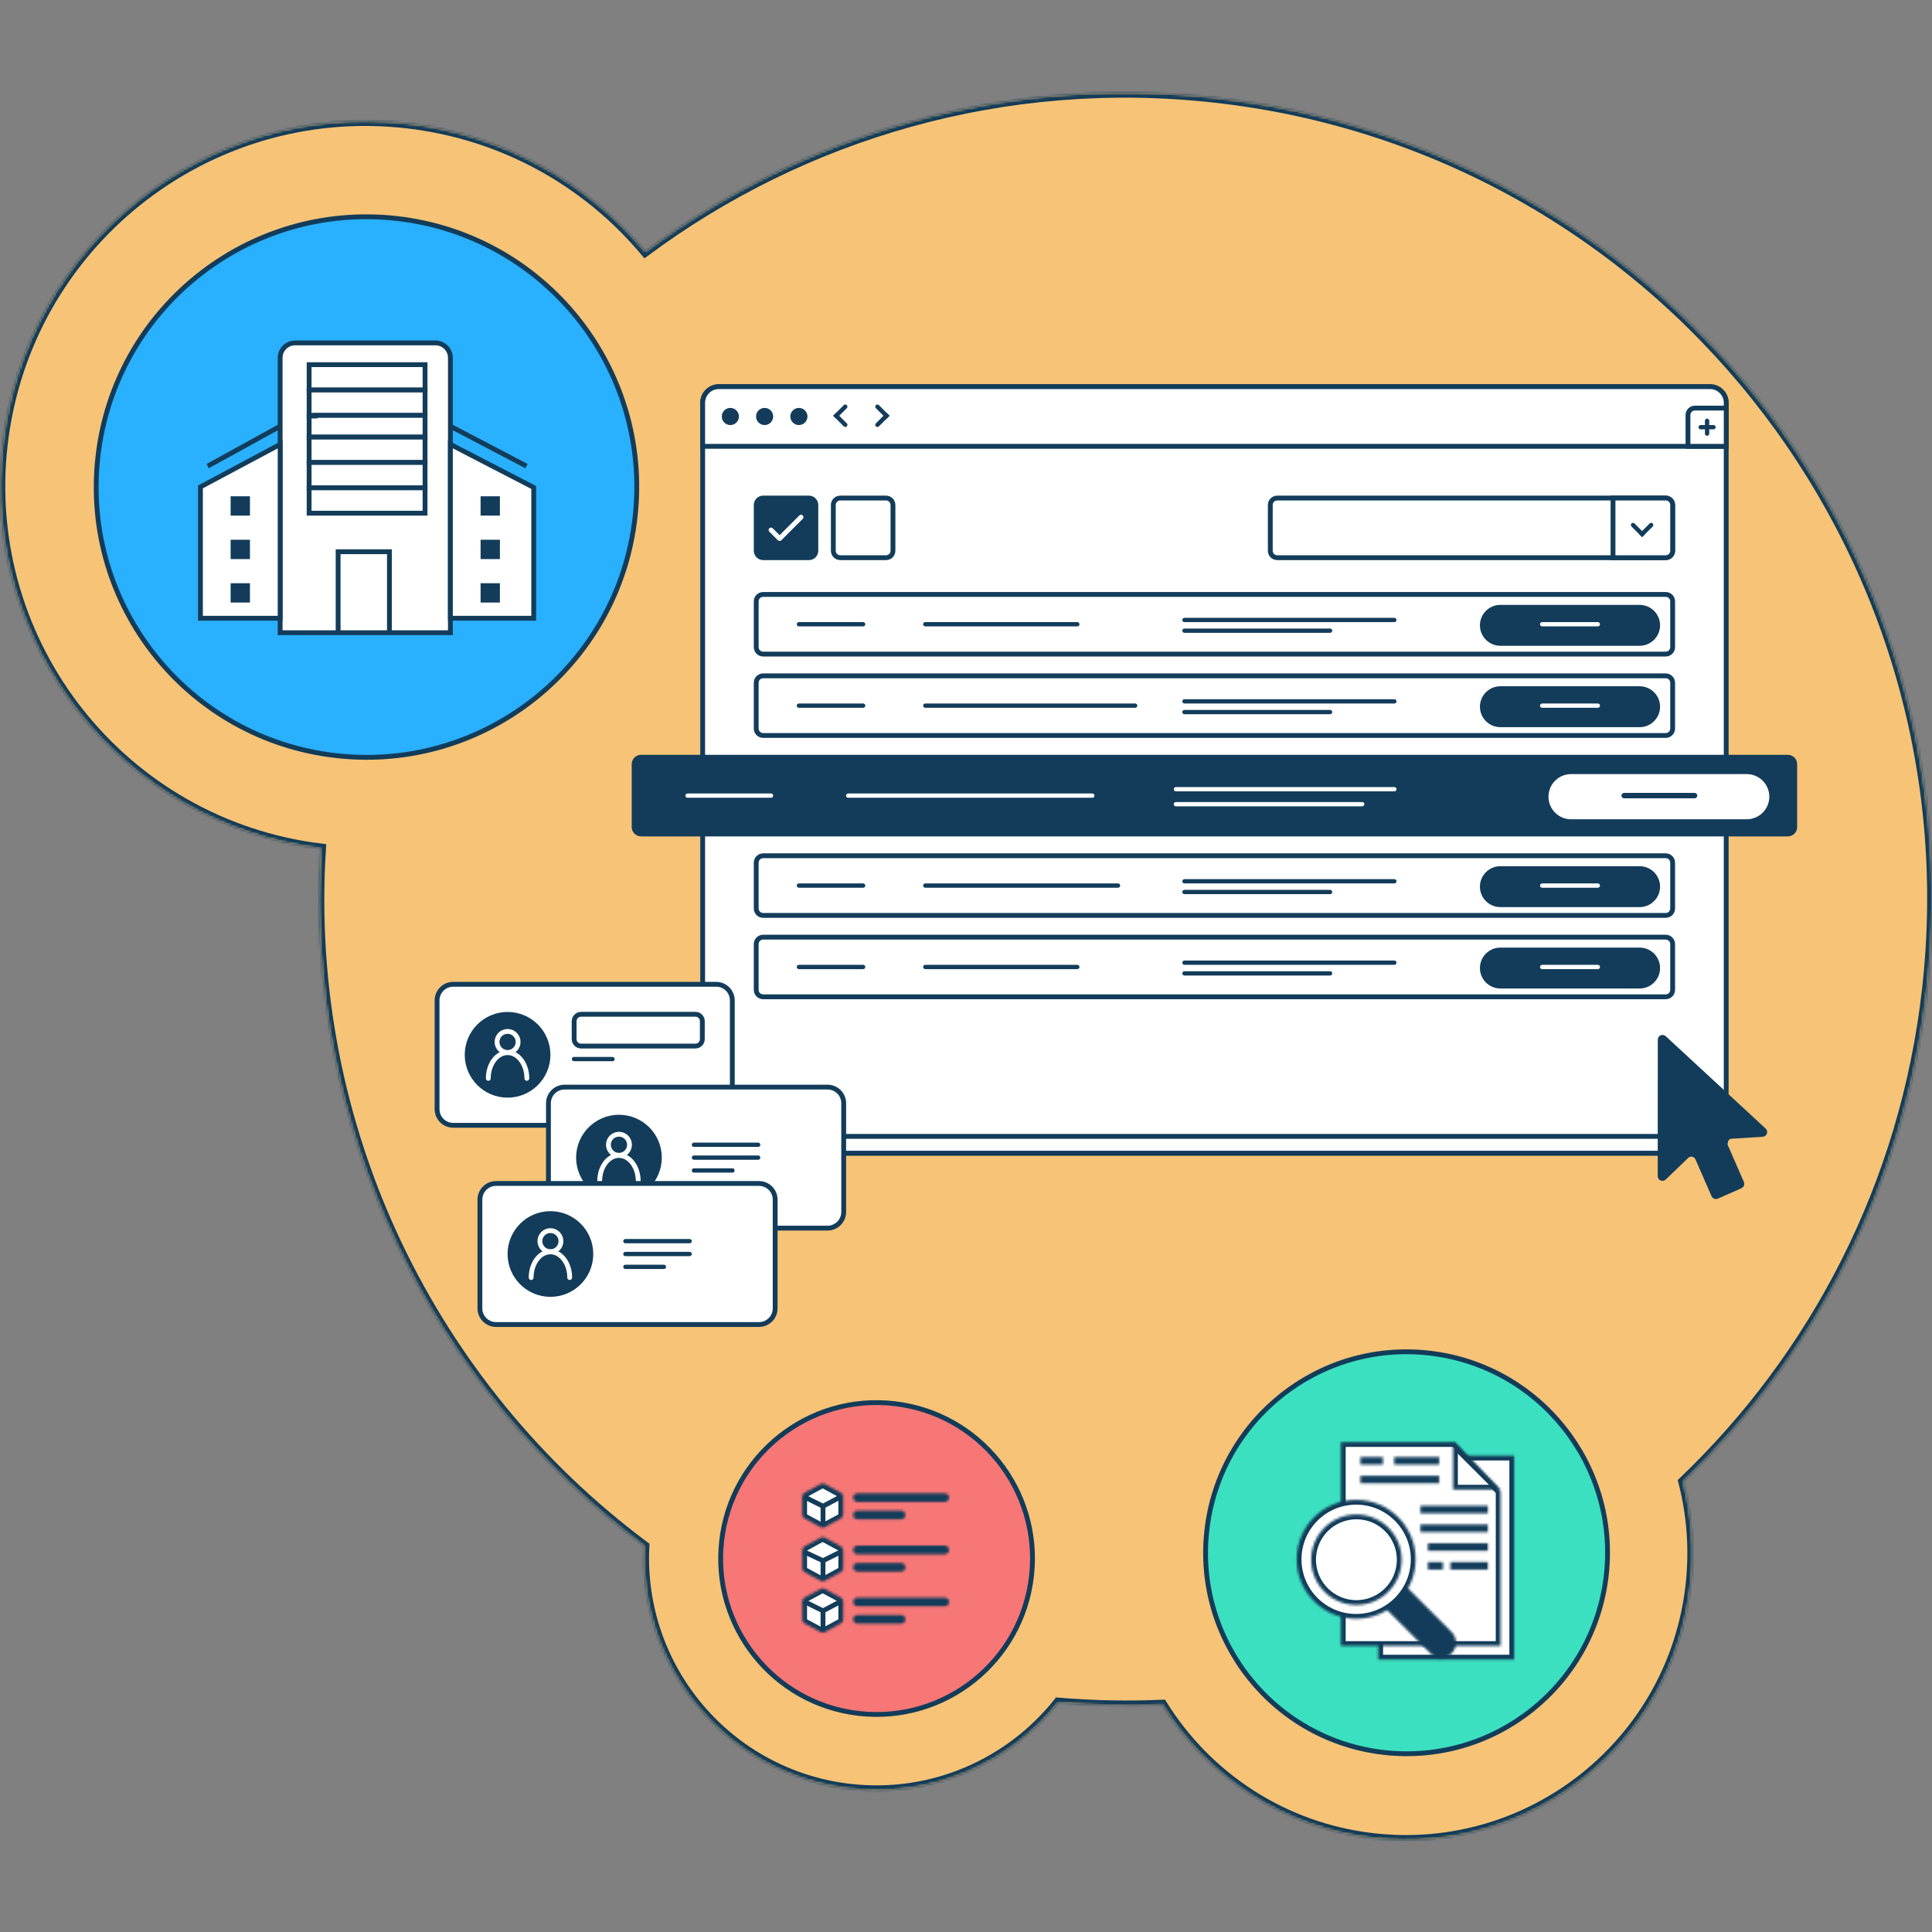 <svg width="800" height="800" viewBox="0 0 800 800" fill="none" xmlns="http://www.w3.org/2000/svg">
<rect x="0" y="0" width="800" height="800" fill="#808080" stroke="none"/>
<path fill-rule="evenodd" clip-rule="evenodd" d="M438.173 704.95C452.704 706.179 467.107 706.454 481.319 705.824C499.838 735.598 531.318 756.904 568.867 761.113C633.964 768.408 692.651 721.551 699.948 656.454C701.61 641.628 700.462 627.136 696.931 613.506C751.532 561.321 788.821 490.409 797.892 409.481C818.427 226.262 686.547 61.087 503.328 40.551C415.923 30.754 332.623 55.645 267.174 104.249C243.102 75.504 208.358 55.615 168.156 51.109C85.209 41.812 10.431 101.518 1.134 184.465C-8.107 266.906 50.816 341.278 132.975 351.31C125.567 467.418 178.947 574.663 266.889 640.2C264.246 690.62 301.355 734.979 352.188 740.677C386.31 744.501 418.259 729.968 438.173 704.95Z" fill="#F7C376"/>
<mask id="path-2-inside-1_206_8628" fill="white">
<path fill-rule="evenodd" clip-rule="evenodd" d="M438.173 704.95C452.704 706.179 467.107 706.454 481.319 705.824C499.838 735.598 531.318 756.904 568.867 761.113C633.964 768.408 692.651 721.551 699.948 656.454C701.61 641.628 700.462 627.136 696.931 613.506C751.532 561.321 788.821 490.409 797.892 409.481C818.427 226.262 686.547 61.087 503.328 40.551C415.923 30.754 332.623 55.645 267.174 104.249C243.102 75.504 208.358 55.615 168.156 51.109C85.209 41.812 10.431 101.518 1.134 184.465C-8.107 266.906 50.816 341.278 132.975 351.31C125.567 467.418 178.947 574.663 266.889 640.2C264.246 690.62 301.355 734.979 352.188 740.677C386.31 744.501 418.259 729.968 438.173 704.95Z"/>
</mask>
<path fill-rule="evenodd" clip-rule="evenodd" d="M438.173 704.95C452.704 706.179 467.107 706.454 481.319 705.824C499.838 735.598 531.318 756.904 568.867 761.113C633.964 768.408 692.651 721.551 699.948 656.454C701.61 641.628 700.462 627.136 696.931 613.506C751.532 561.321 788.821 490.409 797.892 409.481C818.427 226.262 686.547 61.087 503.328 40.551C415.923 30.754 332.623 55.645 267.174 104.249C243.102 75.504 208.358 55.615 168.156 51.109C85.209 41.812 10.431 101.518 1.134 184.465C-8.107 266.906 50.816 341.278 132.975 351.31C125.567 467.418 178.947 574.663 266.889 640.2C264.246 690.62 301.355 734.979 352.188 740.677C386.31 744.501 418.259 729.968 438.173 704.95Z" fill="#F7C376" stroke="#123C5A" stroke-width="4" mask="url(#path-2-inside-1_206_8628)"/>
<path d="M139.285 312.897C200.708 319.781 256.082 275.569 262.966 214.146C269.851 152.724 225.639 97.35 164.216 90.465C102.793 83.581 47.419 127.793 40.535 189.216C33.65 250.639 77.862 306.013 139.285 312.897Z" fill="#29B0FF" stroke="#123C5A" stroke-width="2"/>
<path d="M573.161 725.667C618.834 730.786 660.01 697.91 665.129 652.237C670.248 606.564 637.372 565.388 591.699 560.269C546.026 555.15 504.85 588.026 499.731 633.699C494.612 679.372 527.487 720.548 573.161 725.667Z" fill="#3BE0C0" stroke="#123C5A" stroke-width="2"/>
<path d="M355.78 709.518C391.216 713.489 423.163 687.982 427.134 652.546C431.106 617.11 405.599 585.163 370.163 581.192C334.727 577.22 302.78 602.727 298.808 638.163C294.837 673.599 320.344 705.546 355.78 709.518Z" fill="#F77676" stroke="#123C5A" stroke-width="2"/>
<path d="M708.087 160.109H297.655C293.957 160.109 290.959 163.107 290.959 166.805V470.803C290.959 474.501 293.957 477.498 297.655 477.498H708.087C711.784 477.498 714.782 474.501 714.782 470.803V166.805C714.782 163.107 711.784 160.109 708.087 160.109Z" fill="white" stroke="#123C5A" stroke-width="2"/>
<path d="M290.959 470.542H714.782V470.803C714.782 474.501 711.784 477.498 708.087 477.498H297.655C293.957 477.498 290.959 474.501 290.959 470.803V470.542Z" fill="white" stroke="#123C5A" stroke-width="2"/>
<path d="M297.655 160.109H708.087C711.784 160.109 714.782 163.107 714.782 166.805V184.805H290.959V166.805C290.959 163.107 293.957 160.109 297.655 160.109Z" fill="white" stroke="#123C5A" stroke-width="2"/>
<path d="M330.804 176.005C332.763 176.005 334.351 174.416 334.351 172.457C334.351 170.498 332.763 168.909 330.804 168.909C328.844 168.909 327.256 170.498 327.256 172.457C327.256 174.416 328.844 176.005 330.804 176.005Z" fill="#123C5A"/>
<path d="M316.61 176.005C318.57 176.005 320.158 174.416 320.158 172.457C320.158 170.498 318.57 168.909 316.61 168.909C314.651 168.909 313.062 170.498 313.062 172.457C313.062 174.416 314.651 176.005 316.61 176.005Z" fill="#123C5A"/>
<path d="M302.419 176.005C304.378 176.005 305.967 174.416 305.967 172.457C305.967 170.498 304.378 168.909 302.419 168.909C300.459 168.909 298.871 170.498 298.871 172.457C298.871 174.416 300.459 176.005 302.419 176.005Z" fill="#123C5A"/>
<path d="M701.825 168.979H714.782V184.805H698.955V171.849C698.955 170.264 700.24 168.979 701.825 168.979Z" fill="white" stroke="#123C5A" stroke-width="2"/>
<path d="M709.529 176.005H704.207C703.717 176.005 703.32 176.402 703.32 176.892C703.32 177.382 703.717 177.779 704.207 177.779H709.529C710.019 177.779 710.416 177.382 710.416 176.892C710.416 176.402 710.019 176.005 709.529 176.005Z" fill="#123C5A"/>
<path d="M705.98 174.231V179.553C705.98 180.043 706.378 180.44 706.867 180.44H706.867C707.357 180.44 707.754 180.043 707.754 179.553V174.231C707.754 173.741 707.357 173.344 706.867 173.344H706.867C706.378 173.344 705.98 173.741 705.98 174.231Z" fill="#123C5A"/>
<path d="M349.385 167.763C349.731 167.416 350.292 167.416 350.639 167.763C350.986 168.109 350.986 168.67 350.639 169.018L346.249 173.407L344.994 172.153L349.385 167.763Z" fill="#123C5A"/>
<path d="M350.639 175.288C350.986 175.635 350.986 176.197 350.639 176.543C350.292 176.89 349.731 176.89 349.385 176.543L344.994 172.153L346.249 170.899L350.639 175.288Z" fill="#123C5A"/>
<path d="M363.942 176.543C363.595 176.89 363.034 176.89 362.687 176.543C362.341 176.197 362.341 175.636 362.687 175.288L367.078 170.899L368.332 172.153L363.942 176.543Z" fill="#123C5A"/>
<path d="M362.687 169.018C362.341 168.67 362.341 168.109 362.687 167.763C363.034 167.416 363.595 167.416 363.942 167.763L368.332 172.153L367.078 173.407L362.687 169.018Z" fill="#123C5A"/>
<path d="M347.932 206.23H366.888C368.473 206.23 369.758 207.515 369.758 209.1V228.056C369.758 229.641 368.473 230.926 366.888 230.926H347.932C346.347 230.926 345.062 229.641 345.062 228.056V209.1C345.062 207.515 346.347 206.23 347.932 206.23Z" fill="white" stroke="#123C5A" stroke-width="2"/>
<path d="M316.002 206.23H334.959C336.544 206.23 337.828 207.515 337.828 209.1V228.056C337.828 229.641 336.544 230.926 334.959 230.926H316.002C314.417 230.926 313.133 229.641 313.133 228.056V209.1C313.133 207.515 314.417 206.23 316.002 206.23Z" fill="#123C5A" stroke="#123C5A" stroke-width="2"/>
<path d="M319.271 219.466L322.819 223.014L331.689 214.144" stroke="white" stroke-width="2" stroke-linecap="round" stroke-linejoin="round"/>
<path d="M689.74 206.23H528.871C527.287 206.23 526.002 207.515 526.002 209.1V228.056C526.002 229.641 527.287 230.926 528.871 230.926H689.74C691.325 230.926 692.61 229.641 692.61 228.056V209.1C692.61 207.515 691.325 206.23 689.74 206.23Z" fill="white" stroke="#123C5A" stroke-width="2"/>
<path d="M689.739 354.352H316.002C314.418 354.352 313.133 355.637 313.133 357.222V376.178C313.133 377.763 314.418 379.048 316.002 379.048H689.739C691.323 379.048 692.608 377.763 692.608 376.178V357.222C692.608 355.637 691.323 354.352 689.739 354.352Z" fill="white" stroke="#123C5A" stroke-width="2"/>
<path d="M740.294 313.552H265.446C263.861 313.552 262.576 314.836 262.576 316.421V342.473C262.576 344.058 263.861 345.343 265.446 345.343H740.294C741.879 345.343 743.164 344.058 743.164 342.473V316.421C743.164 314.836 741.879 313.552 740.294 313.552Z" fill="#123C5A" stroke="#123C5A" stroke-width="2"/>
<path d="M689.739 388.056H316.002C314.418 388.056 313.133 389.34 313.133 390.925V409.882C313.133 411.466 314.418 412.751 316.002 412.751H689.739C691.323 412.751 692.608 411.466 692.608 409.882V390.925C692.608 389.34 691.323 388.056 689.739 388.056Z" fill="white" stroke="#123C5A" stroke-width="2"/>
<path d="M689.739 246.144H316.002C314.418 246.144 313.133 247.429 313.133 249.014V267.97C313.133 269.555 314.418 270.84 316.002 270.84H689.739C691.323 270.84 692.608 269.555 692.608 267.97V249.014C692.608 247.429 691.323 246.144 689.739 246.144Z" fill="white" stroke="#123C5A" stroke-width="2"/>
<path d="M689.739 279.848H316.002C314.418 279.848 313.133 281.133 313.133 282.718V301.674C313.133 303.259 314.418 304.544 316.002 304.544H689.739C691.323 304.544 692.608 303.259 692.608 301.674V282.718C692.608 281.133 691.323 279.848 689.739 279.848Z" fill="white" stroke="#123C5A" stroke-width="2"/>
<path d="M357.411 365.813H330.803C330.313 365.813 329.916 366.21 329.916 366.7C329.916 367.19 330.313 367.587 330.803 367.587H357.411C357.901 367.587 358.298 367.19 358.298 366.7C358.298 366.21 357.901 365.813 357.411 365.813Z" fill="#123C5A"/>
<path d="M319.271 328.56H284.68C284.19 328.56 283.793 328.957 283.793 329.447C283.793 329.937 284.19 330.334 284.68 330.334H319.271C319.761 330.334 320.158 329.937 320.158 329.447C320.158 328.957 319.761 328.56 319.271 328.56Z" fill="white"/>
<path d="M462.959 365.813H383.133C382.643 365.813 382.246 366.21 382.246 366.7C382.246 367.19 382.643 367.587 383.133 367.587H462.959C463.448 367.587 463.846 367.19 463.846 366.7C463.846 366.21 463.448 365.813 462.959 365.813Z" fill="#123C5A"/>
<path d="M452.314 328.56H351.201C350.712 328.56 350.314 328.957 350.314 329.447C350.314 329.937 350.712 330.334 351.201 330.334H452.314C452.804 330.334 453.201 329.937 453.201 329.447C453.201 328.957 452.804 328.56 452.314 328.56Z" fill="white"/>
<path d="M577.375 364.039H490.453C489.964 364.039 489.566 364.436 489.566 364.925V364.926C489.566 365.415 489.964 365.812 490.453 365.812H577.375C577.864 365.812 578.261 365.415 578.261 364.926V364.925C578.261 364.436 577.864 364.039 577.375 364.039Z" fill="#123C5A"/>
<path d="M577.373 327.674H486.905C486.415 327.674 486.018 327.277 486.018 326.787V326.787C486.018 326.297 486.415 325.9 486.905 325.9H577.373C577.863 325.9 578.26 326.297 578.26 326.787C578.26 327.277 577.863 327.674 577.373 327.674Z" fill="white"/>
<path d="M550.766 368.473H490.453C489.964 368.473 489.566 368.87 489.566 369.36C489.566 369.849 489.964 370.247 490.453 370.247H550.766C551.256 370.247 551.653 369.849 551.653 369.36C551.653 368.87 551.256 368.473 550.766 368.473Z" fill="#123C5A"/>
<path d="M564.069 332.108H486.905C486.415 332.108 486.018 332.505 486.018 332.995C486.018 333.485 486.415 333.882 486.905 333.882H564.069C564.559 333.882 564.956 333.485 564.956 332.995C564.956 332.505 564.559 332.108 564.069 332.108Z" fill="white"/>
<path d="M446.106 399.517H383.133C382.643 399.517 382.246 399.914 382.246 400.404V400.404C382.246 400.893 382.643 401.291 383.133 401.291H446.106C446.596 401.291 446.993 400.893 446.993 400.404V400.404C446.993 399.914 446.596 399.517 446.106 399.517Z" fill="#123C5A"/>
<path d="M446.106 257.604H383.133C382.643 257.604 382.246 258.001 382.246 258.491C382.246 258.981 382.643 259.378 383.133 259.378H446.106C446.596 259.378 446.993 258.981 446.993 258.491C446.993 258.001 446.596 257.604 446.106 257.604Z" fill="#123C5A"/>
<path d="M577.375 397.742H490.453C489.964 397.742 489.566 398.139 489.566 398.629C489.566 399.119 489.964 399.516 490.453 399.516H577.375C577.864 399.516 578.261 399.119 578.261 398.629C578.261 398.139 577.864 397.742 577.375 397.742Z" fill="#123C5A"/>
<path d="M577.375 255.831H490.453C489.964 255.831 489.566 256.228 489.566 256.718C489.566 257.208 489.964 257.605 490.453 257.605H577.375C577.864 257.605 578.261 257.208 578.261 256.718C578.261 256.228 577.864 255.831 577.375 255.831Z" fill="#123C5A"/>
<path d="M550.766 402.178H490.453C489.964 402.178 489.566 402.575 489.566 403.065C489.566 403.555 489.964 403.952 490.453 403.952H550.766C551.256 403.952 551.653 403.555 551.653 403.065C551.653 402.575 551.256 402.178 550.766 402.178Z" fill="#123C5A"/>
<path d="M550.766 260.265H490.453C489.964 260.265 489.566 260.662 489.566 261.152V261.152C489.566 261.642 489.964 262.039 490.453 262.039H550.766C551.256 262.039 551.653 261.642 551.653 261.152V261.152C551.653 260.662 551.256 260.265 550.766 260.265Z" fill="#123C5A"/>
<path d="M470.054 291.309H383.133C382.643 291.309 382.246 291.706 382.246 292.196C382.246 292.686 382.643 293.083 383.133 293.083H470.054C470.544 293.083 470.941 292.686 470.941 292.196C470.941 291.706 470.544 291.309 470.054 291.309Z" fill="#123C5A"/>
<path d="M577.375 289.535H490.453C489.964 289.535 489.566 289.932 489.566 290.422C489.566 290.911 489.964 291.309 490.453 291.309H577.375C577.864 291.309 578.261 290.911 578.261 290.422C578.261 289.932 577.864 289.535 577.375 289.535Z" fill="#123C5A"/>
<path d="M550.766 293.969H490.453C489.964 293.969 489.566 294.366 489.566 294.856C489.566 295.346 489.964 295.743 490.453 295.743H550.766C551.256 295.743 551.653 295.346 551.653 294.856C551.653 294.366 551.256 293.969 550.766 293.969Z" fill="#123C5A"/>
<path d="M357.411 399.517H330.803C330.313 399.517 329.916 399.914 329.916 400.404V400.404C329.916 400.893 330.313 401.291 330.803 401.291H357.411C357.901 401.291 358.298 400.893 358.298 400.404V400.404C358.298 399.914 357.901 399.517 357.411 399.517Z" fill="#123C5A"/>
<path d="M357.411 257.604H330.803C330.313 257.604 329.916 258.001 329.916 258.491C329.916 258.981 330.313 259.378 330.803 259.378H357.411C357.901 259.378 358.298 258.981 358.298 258.491C358.298 258.001 357.901 257.604 357.411 257.604Z" fill="#123C5A"/>
<path d="M357.411 291.309H330.803C330.313 291.309 329.916 291.706 329.916 292.196C329.916 292.686 330.313 293.083 330.803 293.083H357.411C357.901 293.083 358.298 292.686 358.298 292.196C358.298 291.706 357.901 291.309 357.411 291.309Z" fill="#123C5A"/>
<path d="M667.914 206.23H689.74C691.325 206.23 692.609 207.515 692.609 209.1V228.056C692.609 229.641 691.325 230.926 689.74 230.926H667.914V206.23Z" fill="white" stroke="#123C5A" stroke-width="2"/>
<path d="M675.566 218.014C675.22 217.668 675.22 217.106 675.566 216.76C675.913 216.414 676.474 216.414 676.82 216.76L681.211 221.151L679.956 222.405L675.566 218.014Z" fill="#123C5A"/>
<path d="M683.092 216.76C683.438 216.414 683.999 216.414 684.346 216.76C684.692 217.106 684.692 217.668 684.346 218.014L679.955 222.405L678.701 221.151L683.092 216.76Z" fill="#123C5A"/>
<path d="M678.93 359.673H621.278C617.153 359.673 613.809 363.017 613.809 367.142C613.809 371.268 617.153 374.612 621.278 374.612H678.93C683.055 374.612 686.399 371.268 686.399 367.142C686.399 363.017 683.055 359.673 678.93 359.673Z" fill="#123C5A" stroke="#123C5A" stroke-width="2"/>
<path d="M661.635 365.813H638.574C638.085 365.813 637.688 366.21 637.688 366.7C637.688 367.19 638.085 367.587 638.574 367.587H661.635C662.125 367.587 662.522 367.19 662.522 366.7C662.522 366.21 662.125 365.813 661.635 365.813Z" fill="white"/>
<path d="M723.278 321.535H650.548C645.933 321.535 642.191 325.276 642.191 329.892C642.191 334.507 645.933 338.248 650.548 338.248H723.278C727.893 338.248 731.634 334.507 731.634 329.892C731.634 325.276 727.893 321.535 723.278 321.535Z" fill="white" stroke="white" stroke-width="2"/>
<path d="M701.689 328.325H672.515C671.895 328.325 671.393 328.827 671.393 329.447C671.393 330.067 671.895 330.569 672.515 330.569H701.689C702.309 330.569 702.811 330.067 702.811 329.447C702.811 328.827 702.309 328.325 701.689 328.325Z" fill="#123C5A"/>
<path d="M678.93 393.378H621.278C617.153 393.378 613.809 396.722 613.809 400.847C613.809 404.973 617.153 408.317 621.278 408.317H678.93C683.055 408.317 686.399 404.973 686.399 400.847C686.399 396.722 683.055 393.378 678.93 393.378Z" fill="#123C5A" stroke="#123C5A" stroke-width="2"/>
<path d="M661.635 399.517H638.574C638.085 399.517 637.688 399.914 637.688 400.404V400.404C637.688 400.893 638.085 401.291 638.574 401.291H661.635C662.125 401.291 662.522 400.893 662.522 400.404V400.404C662.522 399.914 662.125 399.517 661.635 399.517Z" fill="white"/>
<path d="M678.93 251.465H621.278C617.153 251.465 613.809 254.809 613.809 258.934V258.934C613.809 263.06 617.153 266.404 621.278 266.404H678.93C683.055 266.404 686.399 263.06 686.399 258.934C686.399 254.809 683.055 251.465 678.93 251.465Z" fill="#123C5A"/>
<path d="M621.278 251.465H678.93C683.055 251.465 686.399 254.809 686.399 258.934V258.934C686.399 263.06 683.055 266.404 678.93 266.404H621.278C617.153 266.404 613.809 263.06 613.809 258.934V258.934C613.809 254.809 617.153 251.465 621.278 251.465Z" stroke="#123C5A" stroke-width="2"/>
<path d="M661.635 257.604H638.574C638.085 257.604 637.688 258.001 637.688 258.491C637.688 258.981 638.085 259.378 638.574 259.378H661.635C662.125 259.378 662.522 258.981 662.522 258.491C662.522 258.001 662.125 257.604 661.635 257.604Z" fill="white"/>
<path d="M678.93 285.169H621.278C617.153 285.169 613.809 288.513 613.809 292.638V292.638C613.809 296.764 617.153 300.108 621.278 300.108H678.93C683.055 300.108 686.399 296.764 686.399 292.638C686.399 288.513 683.055 285.169 678.93 285.169Z" fill="#123C5A"/>
<path d="M621.278 285.169H678.93C683.055 285.169 686.399 288.513 686.399 292.638V292.638C686.399 296.764 683.055 300.108 678.93 300.108H621.278C617.153 300.108 613.809 296.764 613.809 292.638V292.638C613.809 288.513 617.153 285.169 621.278 285.169Z" stroke="#123C5A" stroke-width="2"/>
<path d="M661.635 291.309H638.574C638.085 291.309 637.688 291.706 637.688 292.196C637.688 292.686 638.085 293.083 638.574 293.083H661.635C662.125 293.083 662.522 292.686 662.522 292.196C662.522 291.706 662.125 291.309 661.635 291.309Z" fill="white"/>
<path d="M689.06 429.795L730.438 468.05C731.056 468.621 730.689 469.653 729.85 469.707L716.964 470.53C714.977 470.657 713.72 472.718 714.516 474.542L721.196 489.847C721.406 490.329 721.187 490.892 720.705 491.105L710.895 495.431C710.41 495.644 709.844 495.424 709.632 494.939L702.968 479.666C702.17 477.834 699.789 477.36 698.349 478.746L689.047 487.694C688.44 488.278 687.427 487.848 687.428 487.004L687.455 430.496C687.455 429.663 688.448 429.229 689.06 429.795Z" fill="#123C5A" stroke="#123C5A" stroke-width="2"/>
<path d="M296.543 407.568H187.674C183.976 407.568 180.979 410.566 180.979 414.264V459.272C180.979 462.97 183.976 465.968 187.674 465.968H296.543C300.241 465.968 303.238 462.97 303.238 459.272V414.264C303.238 410.566 300.241 407.568 296.543 407.568Z" fill="white" stroke="#123C5A" stroke-width="2"/>
<path d="M287.951 419.986H240.612C239.027 419.986 237.742 421.271 237.742 422.855V430.281C237.742 431.866 239.027 433.151 240.612 433.151H287.951C289.535 433.151 290.82 431.866 290.82 430.281V422.855C290.82 421.271 289.535 419.986 287.951 419.986Z" fill="white" stroke="#123C5A" stroke-width="2"/>
<path d="M253.639 437.656H237.674C237.184 437.656 236.787 438.053 236.787 438.543C236.787 439.033 237.184 439.43 237.674 439.43H253.639C254.129 439.43 254.526 439.033 254.526 438.543C254.526 438.053 254.129 437.656 253.639 437.656Z" fill="#123C5A"/>
<path d="M210.179 454.507C219.976 454.507 227.918 446.565 227.918 436.768C227.918 426.971 219.976 419.029 210.179 419.029C200.381 419.029 192.439 426.971 192.439 436.768C192.439 446.565 200.381 454.507 210.179 454.507Z" fill="#123C5A"/>
<path d="M210.178 435.812C212.589 435.812 214.543 433.858 214.543 431.447C214.543 429.036 212.589 427.082 210.178 427.082C207.767 427.082 205.812 429.036 205.812 431.447C205.812 433.858 207.767 435.812 210.178 435.812Z" stroke="white" stroke-width="2" stroke-linecap="round"/>
<path d="M218.16 446.525C218.16 440.647 214.586 435.881 210.177 435.881C205.769 435.881 202.195 440.647 202.195 446.525" stroke="white" stroke-width="2" stroke-linecap="round"/>
<path d="M342.664 450.142H233.795C230.097 450.142 227.1 453.139 227.1 456.837V501.846C227.1 505.543 230.097 508.541 233.795 508.541H342.664C346.362 508.541 349.359 505.543 349.359 501.846V456.837C349.359 453.139 346.362 450.142 342.664 450.142Z" fill="white" stroke="#123C5A" stroke-width="2"/>
<path d="M256.298 497.082C266.095 497.082 274.037 489.14 274.037 479.343C274.037 469.546 266.095 461.604 256.298 461.604C246.501 461.604 238.559 469.546 238.559 479.343C238.559 489.14 246.501 497.082 256.298 497.082Z" fill="#123C5A"/>
<path d="M256.299 478.386C258.71 478.386 260.664 476.431 260.664 474.02C260.664 471.61 258.71 469.655 256.299 469.655C253.888 469.655 251.934 471.61 251.934 474.02C251.934 476.431 253.888 478.386 256.299 478.386Z" stroke="white" stroke-width="2" stroke-linecap="round"/>
<path d="M264.28 489.099C264.28 483.22 260.706 478.455 256.298 478.455C251.889 478.455 248.314 483.22 248.314 489.099" stroke="white" stroke-width="2" stroke-linecap="round"/>
<path d="M313.951 473.134H287.342C286.852 473.134 286.455 473.531 286.455 474.021C286.455 474.511 286.852 474.908 287.342 474.908H313.951C314.44 474.908 314.837 474.511 314.837 474.021C314.837 473.531 314.44 473.134 313.951 473.134Z" fill="#123C5A"/>
<path d="M313.951 478.455H287.342C286.852 478.455 286.455 478.852 286.455 479.342C286.455 479.831 286.852 480.228 287.342 480.228H313.951C314.44 480.228 314.837 479.831 314.837 479.342C314.837 478.852 314.44 478.455 313.951 478.455Z" fill="#123C5A"/>
<path d="M303.307 483.777H287.342C286.852 483.777 286.455 484.174 286.455 484.664C286.455 485.154 286.852 485.551 287.342 485.551H303.307C303.797 485.551 304.194 485.154 304.194 484.664C304.194 484.174 303.797 483.777 303.307 483.777Z" fill="#123C5A"/>
<path d="M314.281 490.054H205.412C201.715 490.054 198.717 493.052 198.717 496.75V541.758C198.717 545.456 201.715 548.454 205.412 548.454H314.281C317.979 548.454 320.977 545.456 320.977 541.758V496.75C320.977 493.052 317.979 490.054 314.281 490.054Z" fill="white" stroke="#123C5A" stroke-width="2"/>
<path d="M227.917 536.994C237.714 536.994 245.656 529.052 245.656 519.255C245.656 509.458 237.714 501.516 227.917 501.516C218.12 501.516 210.178 509.458 210.178 519.255C210.178 529.052 218.12 536.994 227.917 536.994Z" fill="#123C5A"/>
<path d="M227.918 518.298C230.329 518.298 232.283 516.344 232.283 513.933C232.283 511.522 230.329 509.568 227.918 509.568C225.507 509.568 223.553 511.522 223.553 513.933C223.553 516.344 225.507 518.298 227.918 518.298Z" stroke="white" stroke-width="2" stroke-linecap="round"/>
<path d="M235.9 529.011C235.9 523.133 232.326 518.367 227.918 518.367C223.509 518.367 219.936 523.133 219.936 529.011" stroke="white" stroke-width="2" stroke-linecap="round"/>
<path d="M285.568 513.046H258.959C258.469 513.046 258.072 513.444 258.072 513.933C258.072 514.423 258.469 514.82 258.959 514.82H285.568C286.058 514.82 286.455 514.423 286.455 513.933C286.455 513.444 286.058 513.046 285.568 513.046Z" fill="#123C5A"/>
<path d="M285.568 518.367H258.959C258.469 518.367 258.072 518.764 258.072 519.254C258.072 519.744 258.469 520.141 258.959 520.141H285.568C286.058 520.141 286.455 519.744 286.455 519.254C286.455 518.764 286.058 518.367 285.568 518.367Z" fill="#123C5A"/>
<path d="M274.924 523.689H258.959C258.469 523.689 258.072 524.087 258.072 524.576C258.072 525.066 258.469 525.463 258.959 525.463H274.924C275.414 525.463 275.811 525.066 275.811 524.576C275.811 524.087 275.414 523.689 274.924 523.689Z" fill="#123C5A"/>
<mask id="path-84-inside-2_206_8628" fill="white">
<path d="M348.201 640.315L341.412 636.638C341.175 636.527 340.937 636.454 340.666 636.454C340.394 636.454 340.157 636.527 339.919 636.638L333.13 640.315C332.553 640.646 332.18 641.272 332.18 641.97V649.325C332.18 650.023 332.553 650.649 333.13 650.98L339.919 654.657C340.157 654.767 340.394 654.841 340.666 654.841C340.937 654.841 341.175 654.767 341.412 654.657L348.201 650.98C348.779 650.649 349.152 650.023 349.152 649.325V641.97C349.152 641.272 348.779 640.646 348.201 640.315Z"/>
</mask>
<path d="M348.201 640.315L341.412 636.638C341.175 636.527 340.937 636.454 340.666 636.454C340.394 636.454 340.157 636.527 339.919 636.638L333.13 640.315C332.553 640.646 332.18 641.272 332.18 641.97V649.325C332.18 650.023 332.553 650.649 333.13 650.98L339.919 654.657C340.157 654.767 340.394 654.841 340.666 654.841C340.937 654.841 341.175 654.767 341.412 654.657L348.201 650.98C348.779 650.649 349.152 650.023 349.152 649.325V641.97C349.152 641.272 348.779 640.646 348.201 640.315Z" fill="white" stroke="#123C5A" stroke-width="4" mask="url(#path-84-inside-2_206_8628)"/>
<mask id="path-85-inside-3_206_8628" fill="white">
<path d="M348.201 618.112L341.412 614.434C341.175 614.324 340.937 614.25 340.666 614.25C340.394 614.25 340.157 614.324 339.919 614.434L333.13 618.112C332.553 618.443 332.18 619.068 332.18 619.767V627.121C332.18 627.82 332.553 628.445 333.13 628.776L339.919 632.453C340.157 632.563 340.394 632.637 340.666 632.637C340.937 632.637 341.175 632.563 341.412 632.453L348.201 628.776C348.779 628.445 349.152 627.82 349.152 627.121V619.767C349.152 619.068 348.779 618.443 348.201 618.112Z"/>
</mask>
<path d="M348.201 618.112L341.412 614.434C341.175 614.324 340.937 614.25 340.666 614.25C340.394 614.25 340.157 614.324 339.919 614.434L333.13 618.112C332.553 618.443 332.18 619.068 332.18 619.767V627.121C332.18 627.82 332.553 628.445 333.13 628.776L339.919 632.453C340.157 632.563 340.394 632.637 340.666 632.637C340.937 632.637 341.175 632.563 341.412 632.453L348.201 628.776C348.779 628.445 349.152 627.82 349.152 627.121V619.767C349.152 619.068 348.779 618.443 348.201 618.112Z" fill="white" stroke="#123C5A" stroke-width="4" mask="url(#path-85-inside-3_206_8628)"/>
<mask id="path-86-inside-4_206_8628" fill="white">
<path d="M348.201 661.528L341.412 657.875C341.175 657.765 340.937 657.692 340.666 657.692C340.394 657.692 340.157 657.765 339.919 657.875L333.13 661.528C332.553 661.856 332.18 662.477 332.18 663.171V670.599C332.18 671.293 332.553 671.914 333.13 672.243L339.919 675.896C340.157 676.005 340.394 676.079 340.666 676.079C340.937 676.079 341.175 676.005 341.412 675.896L348.201 672.243C348.779 671.914 349.152 671.293 349.152 670.599V663.171C349.152 662.477 348.779 661.856 348.201 661.528Z"/>
</mask>
<path d="M348.201 661.528L341.412 657.875C341.175 657.765 340.937 657.692 340.666 657.692C340.394 657.692 340.157 657.765 339.919 657.875L333.13 661.528C332.553 661.856 332.18 662.477 332.18 663.171V670.599C332.18 671.293 332.553 671.914 333.13 672.243L339.919 675.896C340.157 676.005 340.394 676.079 340.666 676.079C340.937 676.079 341.175 676.005 341.412 675.896L348.201 672.243C348.779 671.914 349.152 671.293 349.152 670.599V663.171C349.152 662.477 348.779 661.856 348.201 661.528Z" fill="white" stroke="#123C5A" stroke-width="4" mask="url(#path-86-inside-4_206_8628)"/>
<mask id="path-87-inside-5_206_8628" fill="white">
<path d="M391.202 621.927H355.051C354.059 621.927 353.256 621.124 353.256 620.132C353.256 619.139 354.059 618.336 355.051 618.336H391.202C392.195 618.336 392.998 619.139 392.998 620.132C392.998 621.124 392.195 621.927 391.202 621.927Z"/>
</mask>
<path d="M391.202 621.927H355.051C354.059 621.927 353.256 621.124 353.256 620.132C353.256 619.139 354.059 618.336 355.051 618.336H391.202C392.195 618.336 392.998 619.139 392.998 620.132C392.998 621.124 392.195 621.927 391.202 621.927Z" fill="#123C5A" stroke="#123C5A" stroke-width="4" mask="url(#path-87-inside-5_206_8628)"/>
<mask id="path-88-inside-6_206_8628" fill="white">
<path d="M373.127 629.109H355.051C354.059 629.109 353.256 628.306 353.256 627.314C353.256 626.321 354.059 625.518 355.051 625.518H373.127C374.119 625.518 374.922 626.321 374.922 627.314C374.922 628.306 374.119 629.109 373.127 629.109Z"/>
</mask>
<path d="M373.127 629.109H355.051C354.059 629.109 353.256 628.306 353.256 627.314C353.256 626.321 354.059 625.518 355.051 625.518H373.127C374.119 625.518 374.922 626.321 374.922 627.314C374.922 628.306 374.119 629.109 373.127 629.109Z" fill="#123C5A" stroke="#123C5A" stroke-width="4" mask="url(#path-88-inside-6_206_8628)"/>
<mask id="path-89-inside-7_206_8628" fill="white">
<path d="M373.127 650.776H355.051C354.059 650.776 353.256 649.973 353.256 648.981C353.256 647.988 354.059 647.185 355.051 647.185H373.127C374.119 647.185 374.922 647.988 374.922 648.981C374.922 649.973 374.119 650.776 373.127 650.776Z"/>
</mask>
<path d="M373.127 650.776H355.051C354.059 650.776 353.256 649.973 353.256 648.981C353.256 647.988 354.059 647.185 355.051 647.185H373.127C374.119 647.185 374.922 647.988 374.922 648.981C374.922 649.973 374.119 650.776 373.127 650.776Z" fill="#123C5A" stroke="#123C5A" stroke-width="4" mask="url(#path-89-inside-7_206_8628)"/>
<mask id="path-90-inside-8_206_8628" fill="white">
<path d="M373.127 672.323H355.051C354.059 672.323 353.256 671.52 353.256 670.528C353.256 669.535 354.059 668.732 355.051 668.732H373.127C374.119 668.732 374.922 669.535 374.922 670.528C374.922 671.52 374.119 672.323 373.127 672.323Z"/>
</mask>
<path d="M373.127 672.323H355.051C354.059 672.323 353.256 671.52 353.256 670.528C353.256 669.535 354.059 668.732 355.051 668.732H373.127C374.119 668.732 374.922 669.535 374.922 670.528C374.922 671.52 374.119 672.323 373.127 672.323Z" fill="#123C5A" stroke="#123C5A" stroke-width="4" mask="url(#path-90-inside-8_206_8628)"/>
<mask id="path-91-inside-9_206_8628" fill="white">
<path d="M391.202 643.594H355.051C354.059 643.594 353.256 642.79 353.256 641.798C353.256 640.806 354.059 640.002 355.051 640.002H391.202C392.195 640.002 392.998 640.806 392.998 641.798C392.998 642.79 392.195 643.594 391.202 643.594Z"/>
</mask>
<path d="M391.202 643.594H355.051C354.059 643.594 353.256 642.79 353.256 641.798C353.256 640.806 354.059 640.002 355.051 640.002H391.202C392.195 640.002 392.998 640.806 392.998 641.798C392.998 642.79 392.195 643.594 391.202 643.594Z" fill="#123C5A" stroke="#123C5A" stroke-width="4" mask="url(#path-91-inside-9_206_8628)"/>
<mask id="path-92-inside-10_206_8628" fill="white">
<path d="M391.202 665.14H355.051C354.059 665.14 353.256 664.337 353.256 663.345C353.256 662.353 354.059 661.549 355.051 661.549H391.202C392.195 661.549 392.998 662.353 392.998 663.345C392.998 664.337 392.195 665.14 391.202 665.14Z"/>
</mask>
<path d="M391.202 665.14H355.051C354.059 665.14 353.256 664.337 353.256 663.345C353.256 662.353 354.059 661.549 355.051 661.549H391.202C392.195 661.549 392.998 662.353 392.998 663.345C392.998 664.337 392.195 665.14 391.202 665.14Z" fill="#123C5A" stroke="#123C5A" stroke-width="4" mask="url(#path-92-inside-10_206_8628)"/>
<path d="M340.789 675.283V667.011M340.789 667.011L348.146 663.119M340.789 667.011L332.941 663.119" stroke="#123C5A" stroke-width="2"/>
<path d="M340.789 653.997V646.242M340.789 646.242L348.146 642.593M340.789 646.242L332.941 642.593" stroke="#123C5A" stroke-width="2"/>
<path d="M340.789 631.95V623.679M340.789 623.679L348.146 619.787M340.789 623.679L332.941 619.787" stroke="#123C5A" stroke-width="2"/>
<rect x="140" y="229" width="21" height="33" fill="white"/>
<path d="M116 258.923V262H119.079H183.421H186.5V258.923V148.154C186.5 144.769 183.729 142 180.343 142H122.157C118.771 142 116 144.769 116 148.154V258.923ZM161.255 262H140.013V228.462H161.255V262Z" fill="white" stroke="#123C5A" stroke-width="2"/>
<path d="M186.5 184L221 201.849V256H186.5V184Z" fill="white" stroke="#123C5A" stroke-width="2"/>
<path d="M186.5 176.5L218 193L186.5 176.5Z" fill="white" stroke="#123C5A" stroke-width="2"/>
<path d="M83 201.62L116 184V256H83V201.62Z" fill="white" stroke="#123C5A" stroke-width="2"/>
<path d="M116 176.5L86 193L116 176.5Z" fill="white" stroke="#123C5A" stroke-width="2"/>
<path d="M130.494 151H128V153.864V158.636V161.5H130.494H173.507H176V158.636V153.864V151H173.507H130.494Z" fill="white" stroke="#123C5A" stroke-width="2"/>
<path d="M130.494 161.5H128V164.364V169.136V172H130.494H173.507H176V169.136V164.364V161.5H173.507H130.494Z" fill="white" stroke="#123C5A" stroke-width="2"/>
<path d="M130.494 172.265H128V174.647V178.618V181H130.494H173.507H176V178.353V174.382V172H173.507H130.494V172.265Z" fill="white" stroke="#123C5A" stroke-width="2"/>
<path d="M130.494 181H128V183.864V188.636V191.5H130.494H173.507H176V188.636V183.864V181H173.507H130.494Z" fill="white" stroke="#123C5A" stroke-width="2"/>
<path d="M130.494 191.5H128V194.364V199.136V202H130.494H173.507H176V199.136V194.364V191.5H173.507H130.494Z" fill="white" stroke="#123C5A" stroke-width="2"/>
<path d="M130.494 202H128V204.864V209.636V212.5H130.494H173.507H176V209.636V204.864V202H173.507H130.494Z" fill="white" stroke="#123C5A" stroke-width="2"/>
<path d="M200 206.5H206V212.5H200V206.5Z" fill="#123C5A" stroke="#123C5A" stroke-width="2"/>
<path d="M200 224.5H206V230.5H200V224.5Z" fill="#123C5A" stroke="#123C5A" stroke-width="2"/>
<path d="M200 242.5H206V248.5H200V242.5Z" fill="#123C5A" stroke="#123C5A" stroke-width="2"/>
<path d="M96.5 206.5H102.5V212.5H96.5V206.5Z" fill="#123C5A" stroke="#123C5A" stroke-width="2"/>
<path d="M96.5 224.5H102.5V230.5H96.5V224.5Z" fill="#123C5A" stroke="#123C5A" stroke-width="2"/>
<path d="M96.5 242.5H102.5V248.5H96.5V242.5Z" fill="#123C5A" stroke="#123C5A" stroke-width="2"/>
<mask id="path-114-inside-11_206_8628" fill="white">
<path d="M570.701 602.75H627V687.198H570.701V602.75Z"/>
</mask>
<path d="M570.701 602.75H627V687.198H570.701V602.75Z" fill="white" stroke="#123C5A" stroke-width="4" mask="url(#path-114-inside-11_206_8628)"/>
<mask id="path-115-inside-12_206_8628" fill="white">
<path d="M621.37 681.568H555.219V597.12H602.47L621.37 617.45V681.568Z"/>
</mask>
<path d="M621.37 681.568H555.219V597.12H602.47L621.37 617.45V681.568Z" fill="white" stroke="#123C5A" stroke-width="4" mask="url(#path-115-inside-12_206_8628)"/>
<mask id="path-116-inside-13_206_8628" fill="white">
<path d="M621.371 616.824H601.666V597.12L621.371 616.824Z"/>
</mask>
<path d="M621.371 616.824H601.666V597.12L621.371 616.824Z" fill="white" stroke="#123C5A" stroke-width="4" mask="url(#path-116-inside-13_206_8628)"/>
<mask id="path-117-inside-14_206_8628" fill="white">
<path d="M560.475 652.761L569.258 643.977L601.099 675.818C602.264 676.983 602.918 678.563 602.918 680.21C602.918 681.857 602.264 683.437 601.099 684.602C599.934 685.766 598.355 686.421 596.707 686.421C595.06 686.421 593.48 685.766 592.316 684.602L560.475 652.761Z"/>
</mask>
<path d="M560.475 652.761L569.258 643.977L601.099 675.818C602.264 676.983 602.918 678.563 602.918 680.21C602.918 681.857 602.264 683.437 601.099 684.602C599.934 685.766 598.355 686.421 596.707 686.421C595.06 686.421 593.48 685.766 592.316 684.602L560.475 652.761Z" fill="#123C5A" stroke="#123C5A" stroke-width="4" mask="url(#path-117-inside-14_206_8628)"/>
<mask id="path-118-inside-15_206_8628" fill="white">
<path d="M561.553 670.308C575.156 670.308 586.183 659.281 586.183 645.678C586.183 632.074 575.156 621.047 561.553 621.047C547.949 621.047 536.922 632.074 536.922 645.678C536.922 659.281 547.949 670.308 561.553 670.308Z"/>
</mask>
<path d="M561.553 670.308C575.156 670.308 586.183 659.281 586.183 645.678C586.183 632.074 575.156 621.047 561.553 621.047C547.949 621.047 536.922 632.074 536.922 645.678C536.922 659.281 547.949 670.308 561.553 670.308Z" fill="white" stroke="#123C5A" stroke-width="4" mask="url(#path-118-inside-15_206_8628)"/>
<mask id="path-119-inside-16_206_8628" fill="white">
<path d="M561.662 664.59C572.013 664.59 580.404 656.199 580.404 645.848C580.404 635.497 572.013 627.106 561.662 627.106C551.311 627.106 542.92 635.497 542.92 645.848C542.92 656.199 551.311 664.59 561.662 664.59Z"/>
</mask>
<path d="M561.662 664.59C572.013 664.59 580.404 656.199 580.404 645.848C580.404 635.497 572.013 627.106 561.662 627.106C551.311 627.106 542.92 635.497 542.92 645.848C542.92 656.199 551.311 664.59 561.662 664.59Z" fill="white" stroke="#123C5A" stroke-width="4" mask="url(#path-119-inside-16_206_8628)"/>
<mask id="path-120-inside-17_206_8628" fill="white">
<path d="M563.324 603.331H572.642V606.437H563.324V603.331Z"/>
</mask>
<path d="M563.324 603.331H572.642V606.437H563.324V603.331Z" fill="white" stroke="#123C5A" stroke-width="4" mask="url(#path-120-inside-17_206_8628)"/>
<mask id="path-121-inside-18_206_8628" fill="white">
<path d="M577.303 603.331H595.939V606.437H577.303V603.331Z"/>
</mask>
<path d="M577.303 603.331H595.939V606.437H577.303V603.331Z" fill="white" stroke="#123C5A" stroke-width="4" mask="url(#path-121-inside-18_206_8628)"/>
<mask id="path-122-inside-19_206_8628" fill="white">
<path d="M563.324 611.096H595.937V614.202H563.324V611.096Z"/>
</mask>
<path d="M563.324 611.096H595.937V614.202H563.324V611.096Z" fill="white" stroke="#123C5A" stroke-width="4" mask="url(#path-122-inside-19_206_8628)"/>
<mask id="path-123-inside-20_206_8628" fill="white">
<path d="M588.172 623.52H616.126V626.626H588.172V623.52Z"/>
</mask>
<path d="M588.172 623.52H616.126V626.626H588.172V623.52Z" fill="white" stroke="#123C5A" stroke-width="4" mask="url(#path-123-inside-20_206_8628)"/>
<mask id="path-124-inside-21_206_8628" fill="white">
<path d="M588.172 631.286H616.126V634.392H588.172V631.286Z"/>
</mask>
<path d="M588.172 631.286H616.126V634.392H588.172V631.286Z" fill="white" stroke="#123C5A" stroke-width="4" mask="url(#path-124-inside-21_206_8628)"/>
<mask id="path-125-inside-22_206_8628" fill="white">
<path d="M591.279 639.05H616.127V642.156H591.279V639.05Z"/>
</mask>
<path d="M591.279 639.05H616.127V642.156H591.279V639.05Z" fill="white" stroke="#123C5A" stroke-width="4" mask="url(#path-125-inside-22_206_8628)"/>
<mask id="path-126-inside-23_206_8628" fill="white">
<path d="M591.279 646.815H597.491V649.921H591.279V646.815Z"/>
</mask>
<path d="M591.279 646.815H597.491V649.921H591.279V646.815Z" fill="white" stroke="#123C5A" stroke-width="4" mask="url(#path-126-inside-23_206_8628)"/>
<mask id="path-127-inside-24_206_8628" fill="white">
<path d="M600.598 646.815H616.128V649.921H600.598V646.815Z"/>
</mask>
<path d="M600.598 646.815H616.128V649.921H600.598V646.815Z" fill="white" stroke="#123C5A" stroke-width="4" mask="url(#path-127-inside-24_206_8628)"/>
</svg>
